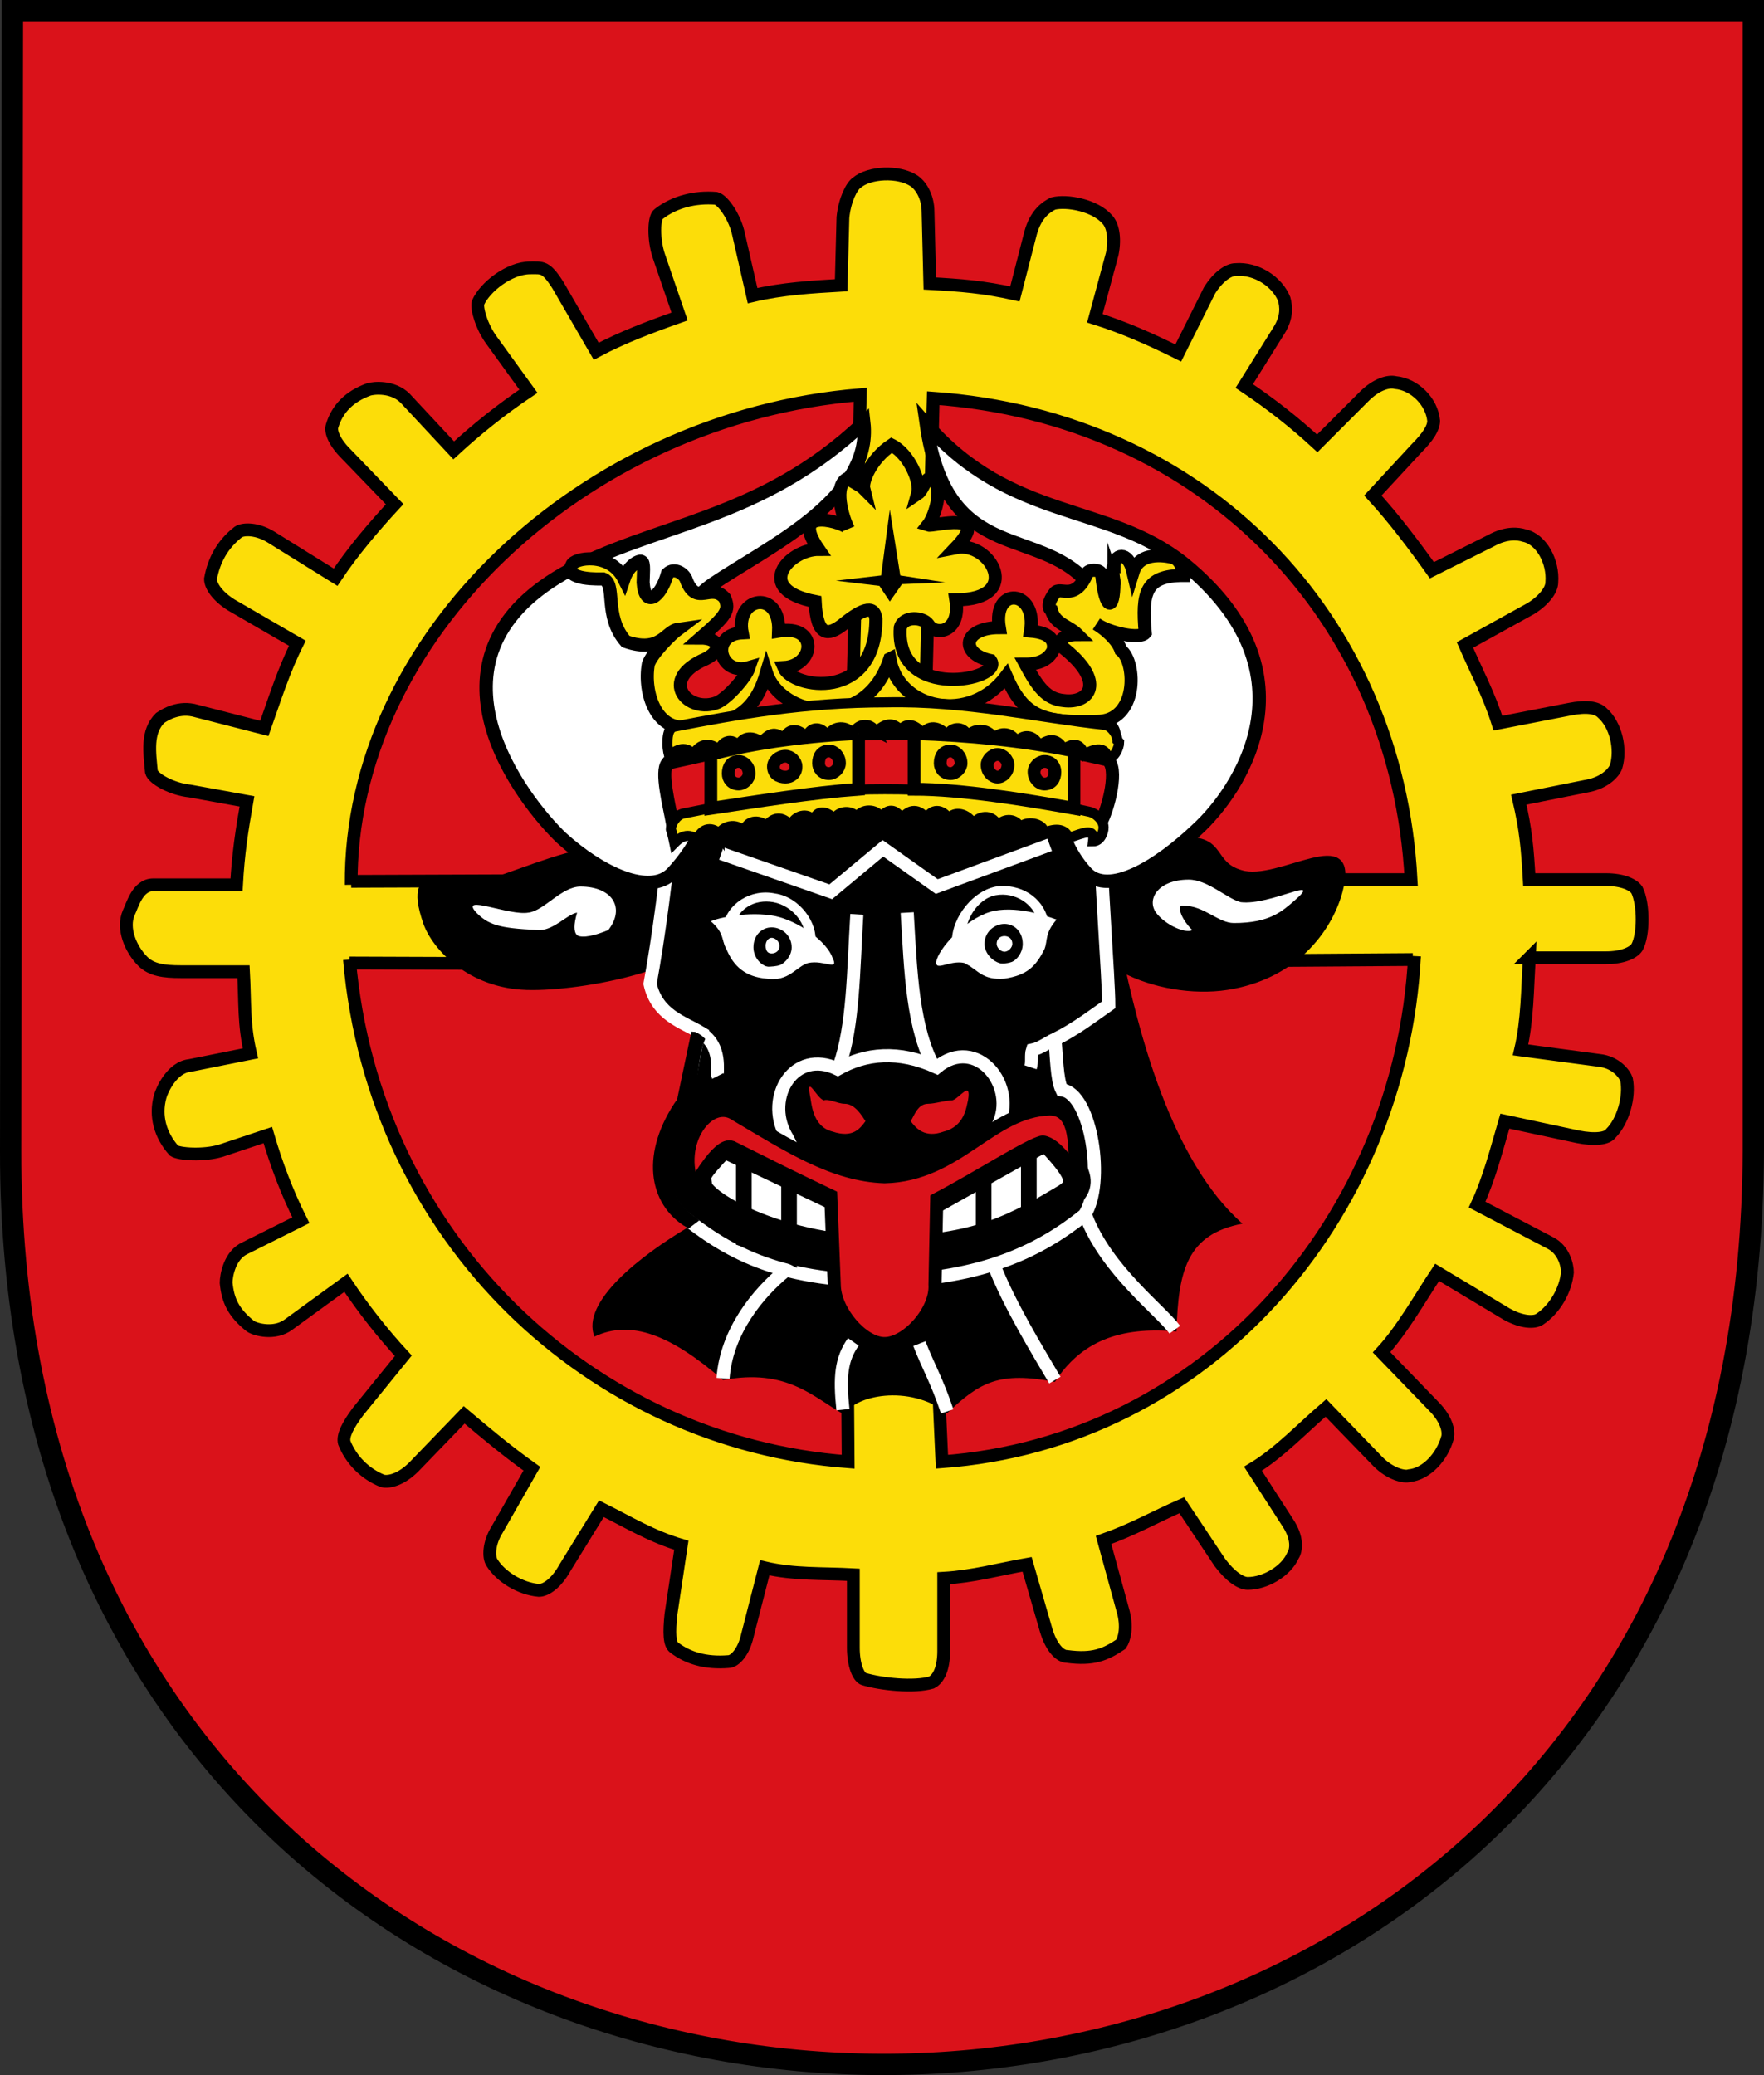 <svg xmlns="http://www.w3.org/2000/svg" width="100%" height="100%" viewBox="0 0 731 859.7"><rect x="0" y="0" width="731" height="859.7" fill="#333333" stroke="none"/><defs id="defs6"></defs><path d="m 5.144,4.408 721.436,0 0,472.322 c -1.44,507.6 -722.873,501.84 -722.161,0 L 5.144,4.408 z" id="path158" style="fill:#da121a;fill-opacity:1;fill-rule:evenodd;stroke:none"></path><path d="m 5.144,4.408 721.436,0 0,472.322 c -1.44,507.6 -722.873,501.84 -722.161,0 L 5.144,4.408 z" id="path162" style="fill:none;stroke:#000000;stroke-width:8.838;stroke-linecap:butt;stroke-linejoin:miter;stroke-miterlimit:10;stroke-opacity:1;stroke-dasharray:none"></path><path d="m 145.54,365.13 205.93,-0.73 5.04,-200.87 c -115.2,9.36 -211.69,100.8 -210.97,203.04 l 0,-1.44 z m 236.17,-0.73 203.03,0 c -5.76,-108.71 -85.67,-191.51 -198,-199.43 l -5.03,199.43 z m 203.76,33.13 -204.49,1.44 9.36,206.63 C 499.78,597.69 580.42,504.8 586.18,396.09 l -0.71,1.44 z m -440.65,1.44 205.2,0.72 1.45,205.91 C 244.91,597.69 154.91,513.45 144.82,397.53 l 0,1.44 z m 488.89,-2.17 c -0.73,12.97 -0.73,25.93 -3.6,38.17 l 32.4,4.32 c 7.2,0.71 10.8,5.76 11.51,7.91 1.45,7.2 -1.44,17.29 -6.48,22.33 -1.43,2.16 -6.47,2.87 -13.67,1.44 l -30.25,-6.48 c -3.6,12.24 -6.48,23.76 -11.51,34.56 l 30.23,15.84 c 5.77,2.88 7.2,9.36 7.2,12.24 -0.72,7.2 -5.03,15.12 -11.52,19.44 -2.15,1.43 -7.2,1.43 -13.68,-2.17 l -28.8,-17.27 c -7.2,10.8 -14.4,23.76 -23.03,33.12 l 21.6,22.32 c 5.03,5.03 6.47,10.08 5.76,12.96 -2.16,7.92 -8.65,15.12 -15.85,15.84 -2.15,0.72 -7.91,-0.72 -12.95,-5.77 l -21.6,-22.31 c -10.09,8.64 -19.45,18.71 -30.25,25.2 l 14.4,22.31 c 4.32,6.49 3.6,11.53 2.16,13.69 -2.87,6.48 -11.51,11.51 -18.71,11.51 -2.89,0 -7.2,-2.87 -11.53,-8.63 L 489.71,623.6 c -11.53,5.05 -20.17,10.09 -32.4,14.4 l 7.91,28.8 c 2.16,7.2 0.72,12.25 -0.71,14.4 -6.49,4.33 -11.53,6.49 -22.33,5.05 -2.87,0 -6.47,-3.6 -8.64,-10.8 l -7.92,-27.36 c -12.24,2.16 -22.31,5.04 -34.55,5.76 l 0,30.24 c 0,7.2 -2.16,11.51 -5.05,12.96 -7.2,2.15 -20.88,0.72 -28.08,-1.45 -2.16,-0.71 -4.32,-5.75 -4.32,-12.95 l 0,-30.25 c -12.95,-0.71 -24.48,0 -36.71,-2.87 l -7.2,28.07 c -1.44,6.49 -5.04,10.8 -7.93,10.8 -9.36,0.73 -16.56,-1.43 -22.31,-5.75 -2.16,-1.45 -2.16,-6.48 -1.45,-13.68 l 4.32,-28.8 c -12.23,-3.6 -21.6,-9.37 -33.12,-15.12 l -15.11,24.48 c -3.6,6.47 -7.93,9.36 -10.8,9.36 -7.93,-0.72 -15.84,-5.76 -19.44,-11.52 -1.45,-2.17 -1.45,-7.92 2.15,-13.68 l 14.4,-25.2 c -10.08,-7.2 -18.71,-14.4 -28.08,-22.32 l -20.87,21.6 c -5.05,5.03 -10.09,6.48 -12.96,5.76 -7.2,-2.88 -12.97,-8.64 -15.84,-15.84 -0.73,-2.89 1.44,-7.2 5.75,-12.96 l 18.72,-23.04 c -8.63,-9.36 -16.56,-19.44 -23.76,-30.24 l -23.76,17.28 c -5.75,4.32 -13.68,2.16 -15.84,0.72 -7.198,-5.76 -9.361,-10.8 -10.073,-18 0,-2.88 1.437,-11.52 7.913,-14.4 l 23.05,-11.52 C 118.91,494 114.58,482.49 110.98,470.25 l -19.436,6.48 c -7.2,2.16 -17.275,1.44 -19.437,0 -5.763,-6.48 -7.925,-14.4 -5.763,-22.33 0.725,-2.87 5.038,-12.23 12.238,-12.95 l 25.198,-5.05 c -2.87,-12.23 -2.16,-20.87 -2.87,-33.83 l -25.928,0 c -7.2,0 -12.238,-0.72 -15.838,-4.32 -5.037,-5.05 -8.637,-13.68 -5.762,-20.16 1.437,-2.89 3.6,-11.52 10.087,-11.52 l 34.55,0 C 98.744,353.6 100.18,344.25 102.34,332 l -23.758,-4.31 c -7.2,-0.72 -15.113,-5.04 -15.838,-7.92 -0.725,-7.92 -2.162,-16.57 3.6,-22.32 2.163,-1.45 7.925,-5.05 15.125,-2.88 l 28.071,7.2 c 4.33,-12.24 7.93,-23.77 13.68,-35.28 L 95.869,250.65 c -5.762,-3.6 -8.65,-7.92 -8.65,-10.8 1.45,-7.92 5.05,-14.4 11.525,-19.45 2.166,-1.43 7.926,-1.43 13.676,2.17 l 26.65,16.56 c 7.2,-10.8 15.84,-20.88 24.47,-30.24 L 143.38,188 c -5.04,-5.03 -6.47,-9.35 -5.76,-11.51 2.16,-7.2 7.2,-12.24 15.12,-15.12 2.17,-0.72 10.08,-1.44 15.13,3.6 l 20.15,21.6 c 9.36,-8.64 20.16,-17.28 30.96,-24.48 L 203.87,141.2 c -4.33,-5.75 -6.49,-13.67 -5.76,-15.83 2.87,-6.48 12.96,-14.4 21.6,-14.4 5.03,0 6.47,-0.72 11.51,7.2 l 15.85,27.36 c 10.8,-5.76 22.31,-10.08 34.55,-14.4 l -8.64,-25.2 c -2.16,-6.477 -2.16,-15.84 0,-17.277 6.49,-5.05 15.13,-7.2 23.76,-6.488 2.88,0.725 7.93,7.925 9.37,15.125 l 5.76,25.2 c 12.24,-2.89 24.47,-3.6 36.71,-4.32 l 0.73,-28.08 c 0.71,-7.2 3.6,-12.962 5.76,-14.4 5.04,-4.325 17.27,-5.037 23.75,-0.725 2.16,1.438 5.76,5.763 5.76,12.963 l 0.73,29.522 c 12.96,0.72 22.31,1.44 35.27,4.32 l 6.49,-25.205 c 2.15,-7.912 6.47,-10.8 9.35,-12.237 5.76,-1.438 17.29,0.725 22.32,6.475 2.17,2.162 3.6,7.2 2.17,14.397 l -7.2,26.65 c 11.51,3.6 23.03,8.64 34.56,14.4 l 12.95,-25.92 c 3.6,-5.76 7.92,-8.64 10.8,-8.64 8.65,-0.72 17.29,5.04 20.16,12.24 0.73,2.87 1.44,7.2 -2.16,12.96 l -14.4,23.04 c 10.8,7.2 20.89,15.12 30.25,23.76 l 19.44,-19.44 c 5.03,-5.05 10.07,-6.48 12.96,-5.76 7.91,0.71 15.11,7.91 15.84,15.84 0,2.87 -2.17,6.47 -7.2,11.52 l -18,19.44 c 8.63,9.36 17.27,20.88 24.47,30.96 L 617.87,224 c 6.47,-3.6 11.51,-2.87 13.67,-2.15 7.2,1.44 12.24,10.8 11.53,19.44 0,2.88 -2.89,7.2 -8.65,10.8 l -27.35,15.11 c 5.04,11.53 10.07,20.89 13.67,32.4 l 29.53,-5.75 c 7.2,-1.45 11.51,-0.72 13.67,1.44 5.77,5.04 7.93,15.11 5.77,22.31 -0.73,2.17 -4.33,6.49 -11.53,7.93 l -28.8,5.76 c 2.89,12.24 3.6,20.16 4.33,33.11 l 31.67,0 c 7.2,0 11.53,2.17 12.96,4.33 2.88,5.76 2.88,18.72 0,23.76 -1.43,2.16 -5.76,4.31 -12.96,4.31 l -31.67,0 z" id="path166" style="fill:#fcdd09;fill-opacity:1;fill-rule:evenodd;stroke:none"></path><path d="m 145.54,365.13 205.93,-0.73 5.04,-200.87 c -115.2,9.36 -211.69,100.8 -210.97,203.04 m 236.17,-2.17 203.03,0 c -5.76,-108.71 -85.67,-191.51 -198,-199.43 l -5.03,199.43 z m 203.76,33.13 -204.49,1.44 9.36,206.63 C 499.78,597.69 580.42,504.8 586.18,396.09 m -441.36,2.88 205.2,0.72 1.45,205.91 C 244.91,597.69 154.91,513.45 144.82,397.53 m 488.89,-0.73 c -0.73,12.97 -0.73,25.93 -3.6,38.17 l 32.4,4.32 c 7.2,0.71 10.8,5.76 11.51,7.91 1.45,7.2 -1.44,17.29 -6.48,22.33 -1.43,2.16 -6.47,2.87 -13.67,1.44 l -30.25,-6.48 c -3.6,12.24 -6.48,23.76 -11.51,34.56 l 30.23,15.84 c 5.77,2.88 7.2,9.36 7.2,12.24 -0.72,7.2 -5.03,15.12 -11.52,19.44 -2.15,1.43 -7.2,1.43 -13.68,-2.17 l -28.8,-17.27 c -7.2,10.8 -14.4,23.76 -23.03,33.12 l 21.6,22.32 c 5.03,5.03 6.47,10.08 5.76,12.96 -2.16,7.92 -8.65,15.12 -15.85,15.84 -2.15,0.72 -7.91,-0.72 -12.95,-5.77 l -21.6,-22.31 c -10.09,8.64 -19.45,18.71 -30.25,25.2 l 14.4,22.31 c 4.32,6.49 3.6,11.53 2.16,13.69 -2.87,6.48 -11.51,11.51 -18.71,11.51 -2.89,0 -7.2,-2.87 -11.53,-8.63 L 489.71,623.6 c -11.53,5.05 -20.17,10.09 -32.4,14.4 l 7.91,28.8 c 2.16,7.2 0.72,12.25 -0.71,14.4 -6.49,4.33 -11.53,6.49 -22.33,5.05 -2.87,0 -6.47,-3.6 -8.64,-10.8 l -7.92,-27.36 c -12.24,2.16 -22.31,5.04 -34.55,5.76 l 0,30.24 c 0,7.2 -2.16,11.51 -5.05,12.96 -7.2,2.15 -20.88,0.72 -28.08,-1.45 -2.16,-0.71 -4.32,-5.75 -4.32,-12.95 l 0,-30.25 c -12.95,-0.71 -24.48,0 -36.71,-2.87 l -7.2,28.07 c -1.44,6.49 -5.04,10.8 -7.93,10.8 -9.36,0.73 -16.56,-1.43 -22.31,-5.75 -2.16,-1.45 -2.16,-6.48 -1.45,-13.68 l 4.32,-28.8 c -12.23,-3.6 -21.6,-9.37 -33.12,-15.12 l -15.11,24.48 c -3.6,6.47 -7.93,9.36 -10.8,9.36 -7.93,-0.72 -15.84,-5.76 -19.44,-11.52 -1.45,-2.17 -1.45,-7.92 2.15,-13.68 l 14.4,-25.2 c -10.08,-7.2 -18.71,-14.4 -28.08,-22.32 l -20.87,21.6 c -5.05,5.03 -10.09,6.48 -12.96,5.76 -7.2,-2.88 -12.97,-8.64 -15.84,-15.84 -0.73,-2.89 1.44,-7.2 5.75,-12.96 l 18.72,-23.04 c -8.63,-9.36 -16.56,-19.44 -23.76,-30.24 l -23.76,17.28 c -5.75,4.32 -13.68,2.16 -15.84,0.72 -7.198,-5.76 -9.361,-10.8 -10.073,-18 0,-2.88 1.437,-11.52 7.913,-14.4 l 23.05,-11.52 C 118.91,494 114.58,482.49 110.98,470.25 l -19.436,6.48 c -7.2,2.16 -17.275,1.44 -19.437,0 -5.763,-6.48 -7.925,-14.4 -5.763,-22.33 0.725,-2.87 5.038,-12.23 12.238,-12.95 l 25.198,-5.05 c -2.87,-12.23 -2.16,-20.87 -2.87,-33.83 l -25.928,0 c -7.2,0 -12.238,-0.72 -15.838,-4.32 -5.037,-5.05 -8.637,-13.68 -5.762,-20.16 1.437,-2.89 3.6,-11.52 10.087,-11.52 l 34.55,0 C 98.744,353.6 100.18,344.25 102.34,332 l -23.758,-4.31 c -7.2,-0.72 -15.113,-5.04 -15.838,-7.92 -0.725,-7.92 -2.162,-16.57 3.6,-22.32 2.163,-1.45 7.925,-5.05 15.125,-2.88 l 28.071,7.2 c 4.33,-12.24 7.93,-23.77 13.68,-35.28 L 95.869,250.65 c -5.762,-3.6 -8.65,-7.92 -8.65,-10.8 1.45,-7.92 5.05,-14.4 11.525,-19.45 2.166,-1.43 7.926,-1.43 13.676,2.17 l 26.65,16.56 c 7.2,-10.8 15.84,-20.88 24.47,-30.24 L 143.38,188 c -5.04,-5.03 -6.47,-9.35 -5.76,-11.51 2.16,-7.2 7.2,-12.24 15.12,-15.12 2.17,-0.72 10.08,-1.44 15.13,3.6 l 20.15,21.6 c 9.36,-8.64 20.16,-17.28 30.96,-24.48 L 203.87,141.2 c -4.33,-5.75 -6.49,-13.67 -5.76,-15.83 2.87,-6.48 12.96,-14.4 21.6,-14.4 5.03,0 6.47,-0.72 11.51,7.2 l 15.85,27.36 c 10.8,-5.76 22.31,-10.08 34.55,-14.4 l -8.64,-25.2 c -2.16,-6.477 -2.16,-15.84 0,-17.277 6.49,-5.05 15.13,-7.2 23.76,-6.488 2.88,0.725 7.93,7.925 9.37,15.125 l 5.76,25.2 c 12.24,-2.89 24.47,-3.6 36.71,-4.32 l 0.73,-28.08 c 0.71,-7.2 3.6,-12.962 5.76,-14.4 5.04,-4.325 17.27,-5.037 23.75,-0.725 2.16,1.438 5.76,5.763 5.76,12.963 l 0.73,29.522 c 12.96,0.72 22.31,1.44 35.27,4.32 l 6.49,-25.205 c 2.15,-7.912 6.47,-10.8 9.35,-12.237 5.76,-1.438 17.29,0.725 22.32,6.475 2.17,2.162 3.6,7.2 2.17,14.397 l -7.2,26.65 c 11.51,3.6 23.03,8.64 34.56,14.4 l 12.95,-25.92 c 3.6,-5.76 7.92,-8.64 10.8,-8.64 8.65,-0.72 17.29,5.04 20.16,12.24 0.73,2.87 1.44,7.2 -2.16,12.96 l -14.4,23.04 c 10.8,7.2 20.89,15.12 30.25,23.76 l 19.44,-19.44 c 5.03,-5.05 10.07,-6.48 12.96,-5.76 7.91,0.71 15.11,7.91 15.84,15.84 0,2.87 -2.17,6.47 -7.2,11.52 l -18,19.44 c 8.63,9.36 17.27,20.88 24.47,30.96 L 617.87,224 c 6.47,-3.6 11.51,-2.87 13.67,-2.15 7.2,1.44 12.24,10.8 11.53,19.44 0,2.88 -2.89,7.2 -8.65,10.8 l -27.35,15.11 c 5.04,11.53 10.07,20.89 13.67,32.4 l 29.53,-5.75 c 7.2,-1.45 11.51,-0.72 13.67,1.44 5.77,5.04 7.93,15.11 5.77,22.31 -0.73,2.17 -4.33,6.49 -11.53,7.93 l -28.8,5.76 c 2.89,12.24 3.6,20.16 4.33,33.11 l 31.67,0 c 7.2,0 11.53,2.17 12.96,4.33 2.88,5.76 2.88,18.72 0,23.76 -1.43,2.16 -5.76,4.31 -12.96,4.31 l -31.67,0 z" id="path170" style="fill:none;stroke:#000000;stroke-width:5.3;stroke-linecap:butt;stroke-linejoin:miter;stroke-miterlimit:10;stroke-opacity:1;stroke-dasharray:none"></path><path d="m 464.5,392.49 c 7.2,35.27 20.88,88.56 50.4,114.47 -23.03,4.33 -26.63,19.45 -27.36,44.65 -23.76,-2.16 -39.6,4.32 -50.4,20.88 -23.04,-4.33 -30.96,0 -44.64,12.96 -15.83,-12.24 -38.87,-7.2 -42.47,0.71 -12.96,-7.2 -23.76,-19.43 -50.4,-14.4 -21.6,-18.71 -38.16,-25.2 -53.29,-18 -5.76,-14.4 19.44,-33.83 38.89,-45.35 L 464.5,392.49 z" id="path174" style="fill:#000000;fill-opacity:1;fill-rule:evenodd;stroke:none"></path><path d="m 252.82,351.45 c -14.4,0 -36,9.36 -47.52,12.96 -15.11,4.31 -38.88,-10.8 -28.8,18 3.6,10.08 18,25.91 41.76,26.64 23.04,0.72 74.16,-9.36 74.16,-25.93 0,-10.07 0.73,-22.31 -8.63,-28.07 -6.49,-3.6 -20.89,-4.33 -30.97,-3.6" id="path178" style="fill:#000000;fill-opacity:1;fill-rule:evenodd;stroke:none"></path><path d="m 252.82,351.45 c -14.4,0 -36,9.36 -47.52,12.96 -15.11,4.31 -38.88,-10.8 -28.8,18 3.6,10.08 18,25.91 41.76,26.64 23.04,0.72 74.16,-9.36 74.16,-25.93 0,-10.07 0.73,-22.31 -8.63,-28.07 -6.49,-3.6 -20.89,-4.33 -30.97,-3.6 z" id="path182" style="fill:none;stroke:#000000;stroke-width:2.163;stroke-linecap:butt;stroke-linejoin:miter;stroke-miterlimit:10;stroke-opacity:1;stroke-dasharray:none"></path><path d="m 491.86,347.85 c 15.13,0 10.08,10.07 22.33,13.67 15.84,5.05 48.95,-20.87 41.04,7.93 -4.33,15.84 -18.73,35.27 -46.8,39.6 -28.09,4.32 -66.97,-11.53 -59.77,-36.73 7.2,-25.91 18,-25.2 43.2,-24.47" id="path186" style="fill:#000000;fill-opacity:1;fill-rule:evenodd;stroke:none"></path><path d="m 491.86,347.85 c 15.13,0 10.08,10.07 22.33,13.67 15.84,5.05 48.95,-20.87 41.04,7.93 -4.33,15.84 -18.73,35.27 -46.8,39.6 -28.09,4.32 -66.97,-11.53 -59.77,-36.73 7.2,-25.91 18,-25.2 43.2,-24.47 z" id="path190" style="fill:none;stroke:#000000;stroke-width:2.163;stroke-linecap:butt;stroke-linejoin:miter;stroke-miterlimit:10;stroke-opacity:1;stroke-dasharray:none"></path><path d="m 365.87,530.73 c 41.76,-0.73 65.52,-12.96 83.52,-27.36 8.64,-12.97 2.88,-50.4 -9.36,-51.84 -2.16,-4.33 -2.16,-14.4 -2.89,-20.88 8.65,-4.32 15.13,-9.36 22.33,-14.4 0,-10.08 -3.6,-56.88 -3.6,-73.45 -27.37,-7.91 -57.6,-12.95 -90.73,-12.95 -33.11,0 -59.75,5.04 -87.11,12.95 -1.44,17.29 -5.04,45.37 -8.64,64.8 2.88,12.97 13.68,15.84 20.88,20.17 -2.88,5.03 -4.33,23.03 -6.48,27.36 -18.72,35.27 -2.16,46.8 -1.45,48.24 18,14.4 38.89,27.36 83.53,27.36" id="path194" style="fill:#000000;fill-opacity:1;fill-rule:evenodd;stroke:none"></path><path d="m 365.87,530.73 c 41.76,-0.73 65.52,-12.96 83.52,-27.36 8.64,-12.97 2.88,-50.4 -9.36,-51.84 -2.16,-4.33 -2.16,-14.4 -2.89,-20.88 8.65,-4.32 15.13,-9.36 22.33,-14.4 0,-10.08 -3.6,-56.88 -3.6,-73.45 -27.37,-7.91 -57.6,-12.95 -90.73,-12.95 -33.11,0 -59.75,5.04 -87.11,12.95 -1.44,17.29 -5.04,45.37 -8.64,64.8 2.88,12.97 13.68,15.84 20.88,20.17 -2.88,5.03 -4.33,23.03 -6.48,27.36 -18.72,35.27 -2.16,46.8 -1.45,48.24 18,14.4 38.89,27.36 83.53,27.36 z" id="path198" style="fill:none;stroke:#ffffff;stroke-width:5.45;stroke-linecap:butt;stroke-linejoin:miter;stroke-miterlimit:10;stroke-opacity:1;stroke-dasharray:none"></path><path d="m 446.51,316.89 c 8.63,-8.64 23.03,-44.64 6.47,-72.73 -20.87,-28.07 -60.47,-7.91 -69.11,-68.4 35.27,40.33 74.87,32.4 106.56,57.6 56.88,46.09 22.31,95.05 5.75,110.17 -15.84,15.12 -36.71,28.08 -46.07,18 -9.37,-10.08 -18,-30.24 -3.6,-44.64" id="path202" style="fill:#ffffff;fill-opacity:1;fill-rule:evenodd;stroke:none"></path><path d="m 446.51,316.89 c 8.63,-8.64 23.03,-44.64 6.47,-72.73 -20.87,-28.07 -60.47,-7.91 -69.11,-68.4 35.27,40.33 74.87,32.4 106.56,57.6 56.88,46.09 22.31,95.05 5.75,110.17 -15.84,15.12 -36.71,28.08 -46.07,18 -9.37,-10.08 -18,-30.24 -3.6,-44.64 z" id="path206" style="fill:none;stroke:#000000;stroke-width:5.55;stroke-linecap:butt;stroke-linejoin:miter;stroke-miterlimit:10;stroke-opacity:1;stroke-dasharray:none"></path><path d="m 287.38,316.17 c -8.63,-8.64 -24.47,-41.76 -3.6,-54 3.6,-2.16 -2.87,-10.08 11.53,-20.16 22.31,-15.12 66.24,-35.28 62.64,-66.97 -43.2,41.05 -87.84,41.77 -124.57,62.65 -62.63,36 -16.56,94.32 -0.72,109.44 15.85,14.4 36.72,24.48 46.09,14.4 9.36,-10.09 23.03,-30.96 8.63,-45.36" id="path210" style="fill:#ffffff;fill-opacity:1;fill-rule:evenodd;stroke:none"></path><path d="m 287.38,316.17 c -8.63,-8.64 -24.47,-41.76 -3.6,-54 3.6,-2.16 -2.87,-10.08 11.53,-20.16 22.31,-15.12 66.24,-35.28 62.64,-66.97 -43.2,41.05 -87.84,41.77 -124.57,62.65 -62.63,36 -16.56,94.32 -0.72,109.44 15.85,14.4 36.72,24.48 46.09,14.4 9.36,-10.09 23.03,-30.96 8.63,-45.36 z" id="path214" style="fill:none;stroke:#000000;stroke-width:5.55;stroke-linecap:butt;stroke-linejoin:miter;stroke-miterlimit:10;stroke-opacity:1;stroke-dasharray:none"></path><path d="m 317.62,405.45 c 9.37,1.44 12.24,-5.04 17.28,-6.48 6.49,-1.45 12.96,3.6 10.09,-2.16 -2.17,-6.49 -13.69,-15.12 -23.77,-17.29 -10.8,-2.15 -23.76,0.73 -26.63,2.17 5.76,5.03 4.31,7.92 6.47,11.52 2.89,7.2 7.93,11.51 16.56,12.24" id="path218" style="fill:#ffffff;fill-opacity:1;fill-rule:evenodd;stroke:none"></path><path d="m 416.26,405.45 c -9.36,0.72 -10.8,-3.6 -16.56,-6.48 -6.47,-1.45 -12.96,4.32 -11.51,-1.45 2.15,-6.47 13.67,-18 23.75,-20.15 10.8,-2.16 23.76,2.88 25.92,3.6 -5.03,5.75 -3.6,8.64 -5.03,12.24 -3.6,7.2 -7.2,10.8 -16.57,12.24" id="path222" style="fill:#ffffff;fill-opacity:1;fill-rule:evenodd;stroke:none"></path><path d="m 416.26,383.85 c 3.6,0 6.48,2.87 6.48,7.2 0,3.6 -2.88,7.2 -6.48,7.2 -3.6,0 -7.2,-3.6 -7.2,-7.2 0,-4.33 3.6,-7.2 7.2,-7.2 m 0,2.87 c -2.16,0 -4.32,1.45 -4.32,4.33 0,2.16 2.16,4.32 4.32,4.32 2.17,0 4.33,-2.16 4.33,-4.32 0,-2.88 -2.16,-4.33 -4.33,-4.33" id="path226" style="fill:#000000;fill-opacity:1;fill-rule:evenodd;stroke:none"></path><path d="m 416.26,383.85 c 3.6,0 6.48,2.87 6.48,7.2 0,3.6 -2.88,7.2 -6.48,7.2 -3.6,0 -7.2,-3.6 -7.2,-7.2 0,-4.33 3.6,-7.2 7.2,-7.2 z m 0,2.87 c -2.16,0 -4.32,1.45 -4.32,4.33 0,2.16 2.16,4.32 4.32,4.32 2.17,0 4.33,-2.16 4.33,-4.32 0,-2.88 -2.16,-4.33 -4.33,-4.33 z" id="path230" style="fill:none;stroke:#000000;stroke-width:2.163;stroke-linecap:butt;stroke-linejoin:miter;stroke-miterlimit:10;stroke-opacity:1;stroke-dasharray:none"></path><path d="m 319.79,385.29 c 3.6,0 7.2,2.87 7.2,7.2 0,3.6 -3.6,7.2 -7.2,7.2 -3.6,0 -6.48,-3.6 -6.48,-7.2 0,-4.33 2.88,-7.2 6.48,-7.2 m 0,2.16 c -2.17,0 -3.6,2.16 -3.6,4.31 0,2.89 1.43,4.33 3.6,4.33 2.16,0 4.32,-1.44 4.32,-4.33 0,-2.15 -2.16,-4.31 -4.32,-4.31" id="path234" style="fill:#000000;fill-opacity:1;fill-rule:evenodd;stroke:none"></path><path d="m 319.79,385.29 c 3.6,0 7.2,2.87 7.2,7.2 0,3.6 -3.6,7.2 -7.2,7.2 -3.6,0 -6.48,-3.6 -6.48,-7.2 0,-4.33 2.88,-7.2 6.48,-7.2 z m 0,2.16 c -2.17,0 -3.6,2.16 -3.6,4.31 0,2.89 1.43,4.33 3.6,4.33 2.16,0 4.32,-1.44 4.32,-4.33 0,-2.15 -2.16,-4.31 -4.32,-4.31 z" id="path238" style="fill:none;stroke:#000000;stroke-width:2.163;stroke-linecap:butt;stroke-linejoin:miter;stroke-miterlimit:10;stroke-opacity:1;stroke-dasharray:none"></path><path d="m 298.9,353.61 45.37,15.84 21.6,-18 22.31,15.83 46.8,-17.27 m -59.04,28.07 c 1.44,24.49 2.16,48.25 11.53,64.8 m -32.4,-64.07 c -1.44,23.76 -1.44,46.07 -7.2,62.64" id="path242" style="fill:none;stroke:#ffffff;stroke-width:5.425;stroke-linecap:butt;stroke-linejoin:miter;stroke-miterlimit:10;stroke-opacity:1;stroke-dasharray:none"></path><path d="m 366.58,517.77 c -41.76,0 -74.87,-18 -77.03,-25.93 -0.73,-5.75 -2.17,-5.03 10.07,-18 l 69.84,33.13 64.09,-36 c 12.23,12.96 17.27,19.44 7.91,25.2 -19.44,11.52 -36,21.6 -74.88,21.6" id="path246" style="fill:#ffffff;fill-opacity:1;fill-rule:evenodd;stroke:none"></path><path d="m 366.58,517.77 c -41.76,0 -74.87,-18 -77.03,-25.93 -0.73,-5.75 -2.17,-5.03 10.07,-18 l 69.84,33.13 64.09,-36 c 12.23,12.96 17.27,19.44 7.91,25.2 -19.44,11.52 -36,21.6 -74.88,21.6 z" id="path250" style="fill:none;stroke:#000000;stroke-width:11.338;stroke-linecap:butt;stroke-linejoin:miter;stroke-miterlimit:10;stroke-opacity:1;stroke-dasharray:none"></path><path d="m 368.74,272.97 c -10.07,30.96 -45.36,23.76 -51.12,5.76 -3.6,12.24 -10.08,22.31 -32.4,22.31 -12.95,2.17 -18.71,-13.67 -16.55,-25.91 1.44,-4.32 9.35,-12.24 12.24,-14.4 -5.04,0.71 -7.2,10.08 -21.6,5.04 -9.37,-10.8 -3.6,-23.76 -9.37,-25.93 -0.72,0 -16.56,0.73 -12.96,-5.75 0.73,-2.88 15.84,-5.76 21.6,5.75 2.16,-6.47 7.2,-7.91 7.2,-7.2 1.44,0 0.73,5.77 0.73,8.65 0.71,10.8 7.2,6.48 10.07,-3.6 2.89,-2.88 7.2,0 7.93,2.88 4.31,10.8 10.07,0.72 15.83,7.2 2.17,5.04 0.73,7.2 -10.07,16.56 7.91,0 9.35,5.04 2.15,8.64 -20.15,8.64 -7.2,23.04 5.05,18 4.31,-2.16 11.51,-10.09 12.95,-14.4 -12.24,3.6 -16.55,-13.68 -2.88,-14.4 -2.87,-15.13 15.84,-18 15.13,-0.73 16.55,-2.87 15.11,14.4 2.15,15.13 3.6,8.64 38.16,14.4 38.16,-20.16 -0.71,-6.48 -6.47,-3.6 -14.4,2.88 -5.04,3.6 -10.07,5.04 -10.8,-10.08 -25.91,-5.04 -10.8,-21.6 1.44,-21.6 -12.95,-18.72 11.52,-10.8 12.25,-8.64 -2.16,-4.33 -6.49,-18 0,-20.88 1.44,1.44 5.04,2.88 6.47,4.32 -0.72,-2.88 2.88,-12.24 11.53,-18 7.2,3.6 12.24,15.12 10.8,20.16 2.15,-1.44 2.87,-5.76 5.04,-6.48 6.47,2.15 2.16,15.84 -0.73,19.44 2.16,0.71 26.64,-6.49 11.53,9.36 14.4,-2.88 28.07,21.6 0,21.6 2.16,13.68 -8.64,15.12 -11.53,10.08 -2.16,-2.88 -10.07,-3.6 -11.51,1.44 -2.16,30.96 43.2,21.6 37.44,13.68 -12.97,-2.88 -11.53,-13.68 3.6,-13.68 -2.89,-17.28 15.83,-15.84 12.96,1.43 8.64,0.73 10.07,4.33 9.35,7.93 -1.44,2.87 -4.31,5.76 -11.51,5.76 5.03,9.36 8.63,14.4 15.83,15.11 10.8,1.45 18,-7.91 -0.72,-22.31 -1.44,-1.44 -0.71,-5.04 6.49,-5.04 -3.6,-3.6 -9.37,-4.32 -10.8,-10.08 -1.44,-0.72 -1.44,-3.6 1.43,-7.2 2.17,-2.88 7.93,3.6 12.97,-7.2 0,-2.88 6.47,-2.88 6.47,0 1.44,14.4 5.04,15.12 5.04,2.88 0.72,2.15 -1.44,-6.48 0,-6.48 0,-5.04 5.76,-7.2 7.92,2.16 2.88,-9.36 15.13,-6.48 17.28,-5.76 3.6,2.16 3.6,7.2 3.6,7.2 -15.84,0 -17.28,7.2 -15.84,23.76 -2.16,2.87 -15.11,0 -20.16,-3.6 3.6,2.16 8.65,6.47 10.09,10.8 6.47,5.04 7.2,29.52 -10.09,29.52 -22.31,0.72 -30.24,-2.16 -37.44,-18.72 -15.11,20.16 -44.64,13.67 -48.24,-7.2" id="path254" style="fill:#fcdd09;fill-opacity:1;fill-rule:evenodd;stroke:none"></path><path d="m 368.74,272.97 c -10.07,30.96 -45.36,23.76 -51.12,5.76 -3.6,12.24 -10.08,22.31 -32.4,22.31 -12.95,2.17 -18.71,-13.67 -16.55,-25.91 1.44,-4.32 9.35,-12.24 12.24,-14.4 -5.04,0.71 -7.2,10.08 -21.6,5.04 -9.37,-10.8 -3.6,-23.76 -9.37,-25.93 -0.72,0 -16.56,0.73 -12.96,-5.75 0.73,-2.88 15.84,-5.76 21.6,5.75 2.16,-6.47 7.2,-7.91 7.2,-7.2 1.44,0 0.73,5.77 0.73,8.65 0.71,10.8 7.2,6.48 10.07,-3.6 2.89,-2.88 7.2,0 7.93,2.88 4.31,10.8 10.07,0.72 15.83,7.2 2.17,5.04 0.73,7.2 -10.07,16.56 7.91,0 9.35,5.04 2.15,8.64 -20.15,8.64 -7.2,23.04 5.05,18 4.31,-2.16 11.51,-10.09 12.95,-14.4 -12.24,3.6 -16.55,-13.68 -2.88,-14.4 -2.87,-15.13 15.84,-18 15.13,-0.73 16.55,-2.87 15.11,14.4 2.15,15.13 3.6,8.64 38.16,14.4 38.16,-20.16 -0.71,-6.48 -6.47,-3.6 -14.4,2.88 -5.04,3.6 -10.07,5.04 -10.8,-10.08 -25.91,-5.04 -10.8,-21.6 1.44,-21.6 -12.95,-18.72 11.52,-10.8 12.25,-8.64 -2.16,-4.33 -6.49,-18 0,-20.88 1.44,1.44 5.04,2.88 6.47,4.32 -0.72,-2.88 2.88,-12.24 11.53,-18 7.2,3.6 12.24,15.12 10.8,20.16 2.15,-1.44 2.87,-5.76 5.04,-6.48 6.47,2.15 2.16,15.84 -0.73,19.44 2.16,0.71 26.64,-6.49 11.53,9.36 14.4,-2.88 28.07,21.6 0,21.6 2.16,13.68 -8.64,15.12 -11.53,10.08 -2.16,-2.88 -10.07,-3.6 -11.51,1.44 -2.16,30.96 43.2,21.6 37.44,13.68 -12.97,-2.88 -11.53,-13.68 3.6,-13.68 -2.89,-17.28 15.83,-15.84 12.96,1.43 8.64,0.73 10.07,4.33 9.35,7.93 -1.44,2.87 -4.31,5.76 -11.51,5.76 5.03,9.36 8.63,14.4 15.83,15.11 10.8,1.45 18,-7.91 -0.72,-22.31 -1.44,-1.44 -0.71,-5.04 6.49,-5.04 -3.6,-3.6 -9.37,-4.32 -10.8,-10.08 -1.44,-0.72 -1.44,-3.6 1.43,-7.2 2.17,-2.88 7.93,3.6 12.97,-7.2 0,-2.88 6.47,-2.88 6.47,0 1.44,14.4 5.04,15.12 5.04,2.88 0.72,2.15 -1.44,-6.48 0,-6.48 0,-5.04 5.76,-7.2 7.92,2.16 2.88,-9.36 15.13,-6.48 17.28,-5.76 3.6,2.16 3.6,7.2 3.6,7.2 -15.84,0 -17.28,7.2 -15.84,23.76 -2.16,2.87 -15.11,0 -20.16,-3.6 3.6,2.16 8.65,6.47 10.09,10.8 6.47,5.04 7.2,29.52 -10.09,29.52 -22.31,0.72 -30.24,-2.16 -37.44,-18.72 -15.11,20.16 -44.64,13.67 -48.24,-7.2 z" id="path258" style="fill:none;stroke:#000000;stroke-width:5.425;stroke-linecap:butt;stroke-linejoin:miter;stroke-miterlimit:10;stroke-opacity:1;stroke-dasharray:none"></path><path d="m 366.58,302.49 c -30.23,0.72 -67.67,12.24 -89.27,12.96 -1.45,-2.16 0.71,-12.96 2.87,-14.4 20.88,-2.16 43.2,-4.32 86.4,-4.32 42.48,0 56.17,0.72 92.88,2.88 5.76,0.72 3.6,12.95 0.72,15.12 l -93.6,-12.24 z" id="path262" style="fill:#000000;fill-opacity:1;fill-rule:evenodd;stroke:none"></path><path d="m 366.58,302.49 c -30.23,0.72 -67.67,12.24 -89.27,12.96 -1.45,-2.16 0.71,-12.96 2.87,-14.4 20.88,-2.16 43.2,-4.32 86.4,-4.32 42.48,0 56.17,0.72 92.88,2.88 5.76,0.72 3.6,12.95 0.72,15.12 l -93.6,-12.24 z" id="path266" style="fill:none;stroke:#000000;stroke-width:2.95;stroke-linecap:butt;stroke-linejoin:miter;stroke-miterlimit:10;stroke-opacity:1;stroke-dasharray:none"></path><path d="m 367.3,330.57 c -30.23,2.16 -58.32,8.64 -88.56,10.8 -1.44,-7.93 -5.04,-21.6 -2.16,-25.2 20.89,-4.33 47.52,-12.24 90,-12.24 43.2,-0.72 56.16,2.88 92.16,10.8 5.04,2.88 0.73,20.16 -2.87,26.64 l -88.57,-10.8 z" id="path270" style="fill:#da121a;fill-opacity:1;fill-rule:evenodd;stroke:none"></path><path d="m 367.3,330.57 c -30.23,2.16 -58.32,8.64 -88.56,10.8 -1.44,-7.93 -5.04,-21.6 -2.16,-25.2 20.89,-4.33 47.52,-12.24 90,-12.24 43.2,-0.72 56.16,2.88 92.16,10.8 5.04,2.88 0.73,20.16 -2.87,26.64 l -88.57,-10.8 z" id="path274" style="fill:none;stroke:#000000;stroke-width:5.425;stroke-linecap:butt;stroke-linejoin:miter;stroke-miterlimit:10;stroke-opacity:1;stroke-dasharray:none"></path><path d="m 310.42,468.81 -4.32,-0.73 0,46.8 4.32,1.45 0,-47.52 z" id="path278" style="fill:#000000;fill-opacity:1;fill-rule:evenodd;stroke:none"></path><path d="m 310.42,468.81 -4.32,-0.73 0,46.8 4.32,1.45 0,-47.52 z" id="path282" style="fill:none;stroke:#000000;stroke-width:2.163;stroke-linecap:butt;stroke-linejoin:miter;stroke-miterlimit:10;stroke-opacity:1;stroke-dasharray:none"></path><path d="m 424.18,464.49 4.33,0 0,46.07 -4.33,2.17 0,-48.24 z" id="path286" style="fill:#000000;fill-opacity:1;fill-rule:evenodd;stroke:none"></path><path d="m 424.18,464.49 4.33,0 0,46.07 -4.33,2.17 0,-48.24 z" id="path290" style="fill:none;stroke:#000000;stroke-width:2.163;stroke-linecap:butt;stroke-linejoin:miter;stroke-miterlimit:10;stroke-opacity:1;stroke-dasharray:none"></path><path d="m 329.14,475.29 -4.32,0 0,46.07 4.32,2.17 0,-48.24 z" id="path294" style="fill:#000000;fill-opacity:1;fill-rule:evenodd;stroke:none"></path><path d="m 329.14,475.29 -4.32,0 0,46.07 4.32,2.17 0,-48.24 z" id="path298" style="fill:none;stroke:#000000;stroke-width:2.163;stroke-linecap:butt;stroke-linejoin:miter;stroke-miterlimit:10;stroke-opacity:1;stroke-dasharray:none"></path><path d="m 405.46,471.69 4.33,-0.73 0,46.8 -4.33,1.45 0,-47.52 z" id="path302" style="fill:#000000;fill-opacity:1;fill-rule:evenodd;stroke:none"></path><path d="m 405.46,471.69 4.33,-0.73 0,46.8 -4.33,1.45 0,-47.52 z" id="path306" style="fill:none;stroke:#000000;stroke-width:2.163;stroke-linecap:butt;stroke-linejoin:miter;stroke-miterlimit:10;stroke-opacity:1;stroke-dasharray:none"></path><path d="m 365.14,338.49 c -2.16,-3.6 -7.92,-3.6 -10.07,0 -2.16,-2.88 -7.2,-2.88 -9.36,0.72 -3.6,-3.6 -7.2,-3.6 -8.64,0.72 -2.16,-3.6 -7.93,-2.17 -9.36,2.16 -3.6,-4.33 -7.2,-3.6 -10.09,0 -3.6,-2.88 -7.91,-2.16 -9.35,2.16 -4.33,-4.32 -10.09,-0.72 -10.09,1.44 -1.44,-2.16 -6.47,-4.33 -9.36,2.16 -4.31,-3.6 -7.91,0 -9.35,1.44 0,0 -0.73,-3.6 -1.45,-5.76 0,-2.17 2.16,-5.77 5.05,-6.48 25.2,-5.04 50.4,-10.09 83.51,-10.09 32.4,0 59.04,3.6 84.96,9.37 2.88,0.72 5.77,3.6 5.77,6.48 0,2.15 -1.44,5.75 -4.33,5.75 0.73,-5.75 -3.6,-3.6 -10.07,-1.43 -1.44,-3.6 -5.04,-4.32 -10.09,-2.17 -0.71,-4.31 -7.91,-5.03 -10.08,-2.15 -1.43,-3.6 -6.47,-4.32 -9.36,-0.72 -1.44,-4.33 -7.2,-5.04 -10.07,-0.73 -2.17,-4.31 -7.93,-5.75 -10.09,-2.15 -2.88,-4.32 -7.2,-4.32 -9.35,0 -2.89,-4.32 -7.2,-4.32 -10.09,0 -2.87,-4.32 -5.76,-4.32 -8.64,-0.72" id="path310" style="fill:#fcdd09;fill-opacity:1;fill-rule:evenodd;stroke:none"></path><path d="m 365.14,338.49 c -2.16,-3.6 -7.92,-3.6 -10.07,0 -2.16,-2.88 -7.2,-2.88 -9.36,0.72 -3.6,-3.6 -7.2,-3.6 -8.64,0.72 -2.16,-3.6 -7.93,-2.17 -9.36,2.16 -3.6,-4.33 -7.2,-3.6 -10.09,0 -3.6,-2.88 -7.91,-2.16 -9.35,2.16 -4.33,-4.32 -10.09,-0.72 -10.09,1.44 -1.44,-2.16 -6.47,-4.33 -9.36,2.16 -4.31,-3.6 -7.91,0 -9.35,1.44 0,0 -0.73,-3.6 -1.45,-5.76 0,-2.17 2.16,-5.77 5.05,-6.48 25.2,-5.04 50.4,-10.09 83.51,-10.09 32.4,0 59.04,3.6 84.96,9.37 2.88,0.72 5.77,3.6 5.77,6.48 0,2.15 -1.44,5.75 -4.33,5.75 0.73,-5.75 -3.6,-3.6 -10.07,-1.43 -1.44,-3.6 -5.04,-4.32 -10.09,-2.17 -0.71,-4.31 -7.91,-5.03 -10.08,-2.15 -1.43,-3.6 -6.47,-4.32 -9.36,-0.72 -1.44,-4.33 -7.2,-5.04 -10.07,-0.73 -2.17,-4.31 -7.93,-5.75 -10.09,-2.15 -2.88,-4.32 -7.2,-4.32 -9.35,0 -2.89,-4.32 -7.2,-4.32 -10.09,0 -2.87,-4.32 -5.76,-4.32 -8.64,-0.72 z" id="path314" style="fill:none;stroke:#000000;stroke-width:4.188;stroke-linecap:butt;stroke-linejoin:miter;stroke-miterlimit:10;stroke-opacity:1;stroke-dasharray:none"></path><path d="m 240.58,367.29 c -7.92,0 -15.12,10.07 -21.6,10.8 -7.92,1.44 -28.8,-7.93 -21.6,0 5.04,5.04 9.37,6.47 25.2,7.2 6.48,0.71 12.24,-6.48 16.57,-7.2 -1.44,5.04 -1.44,7.91 0,9.36 2.16,1.44 7.91,0 12.96,-2.16 7.2,-9.36 1.44,-18 -11.53,-18" id="path318" style="fill:#ffffff;fill-opacity:1;fill-rule:evenodd;stroke:none"></path><path d="m 492.58,364.41 c 7.93,0 15.84,7.92 21.6,9.36 12.24,1.44 34.57,-11.52 22.33,-0.72 -5.05,4.32 -10.09,9.36 -25.2,9.36 -6.49,0 -12.25,-7.2 -20.89,-7.2 -2.87,-0.73 -1.44,5.04 3.6,10.07 -1.44,1.45 -9.36,-0.71 -14.4,-6.47 -5.04,-5.76 0,-14.4 12.96,-14.4" id="path322" style="fill:#ffffff;fill-opacity:1;fill-rule:evenodd;stroke:none"></path><path d="m 368.74,211.05 4.33,27.36 18.71,2.88 -18,0.72 -5.04,7.2 -4.32,-6.49 -18,-2.15 18.72,-2.16 3.6,-27.36 z" id="path326" style="fill:#000000;fill-opacity:1;fill-rule:evenodd;stroke:none"></path><path d="m 325.54,526.41 c -11.52,9.36 -24.47,25.2 -25.92,44.64 m 54,-15.12 c -5.04,7.2 -5.75,14.4 -4.31,28.08 m 31.67,-27.36 c 3.6,9.36 7.2,15.12 11.53,28.08 m 19.43,-60.48 c 6.48,16.56 18,35.28 25.2,47.52" id="path330" style="fill:none;stroke:#ffffff;stroke-width:5.425;stroke-linecap:butt;stroke-linejoin:miter;stroke-miterlimit:10;stroke-opacity:1;stroke-dasharray:none"></path><path d="m 450.1,504.09 c 8.64,22.32 30.97,38.87 36.73,46.8" id="path334" style="fill:none;stroke:#ffffff;stroke-width:5.425;stroke-linecap:butt;stroke-linejoin:miter;stroke-miterlimit:10;stroke-opacity:1;stroke-dasharray:none"></path><path d="m 366.58,494.73 c 10.08,-2.16 35.28,-7.93 44.64,-13.68 3.6,-2.16 0.73,-11.52 2.16,-14.4 8.64,-16.56 -8.63,-38.16 -25.2,-24.48 -15.83,-7.2 -29.52,-5.77 -41.03,0.72 -18,-8.64 -30.24,11.51 -21.6,27.36 1.43,2.15 5.76,11.52 4.31,13.68 9.36,5.04 25.92,8.64 36.72,10.8" id="path338" style="fill:#000000;fill-opacity:1;fill-rule:evenodd;stroke:none"></path><path d="m 366.58,494.73 c 10.08,-2.16 35.28,-7.93 44.64,-13.68 3.6,-2.16 0.73,-11.52 2.16,-14.4 8.64,-16.56 -8.63,-38.16 -25.2,-24.48 -15.83,-7.2 -29.52,-5.77 -41.03,0.72 -18,-8.64 -30.24,11.51 -21.6,27.36 1.43,2.15 5.76,11.52 4.31,13.68 9.36,5.04 25.92,8.64 36.72,10.8 z" id="path342" style="fill:none;stroke:#ffffff;stroke-width:5.425;stroke-linecap:butt;stroke-linejoin:miter;stroke-miterlimit:10;stroke-opacity:1;stroke-dasharray:none"></path><path d="m 366.58,556.65 c 9.37,0 21.6,-13.68 20.88,-24.48 l 0.72,-35.28 c 16.57,-8.64 38.88,-23.04 43.93,-23.77 5.75,0.73 11.51,10.8 13.67,12.25 -0.72,-7.92 1.44,-25.92 -10.8,-25.92 -24.47,0.72 -38.16,27.36 -68.4,28.07 -20.87,-0.71 -38.87,-12.23 -61.92,-25.91 -10.8,-7.2 -25.2,11.51 -17.28,30.24 0,0.72 10.08,-18.73 15.84,-16.56 18.73,9.36 23.04,11.52 41.04,20.16 l 1.45,36.72 c 0,10.8 11.51,24.48 20.87,24.48" id="path346" style="fill:#da121a;fill-opacity:1;fill-rule:evenodd;stroke:none"></path><path d="m 366.58,556.65 c 9.37,0 21.6,-13.68 20.88,-24.48 l 0.72,-35.28 c 16.57,-8.64 38.88,-23.04 43.93,-23.77 5.75,0.73 11.51,10.8 13.67,12.25 -0.72,-7.92 1.44,-25.92 -10.8,-25.92 -24.47,0.72 -38.16,27.36 -68.4,28.07 -20.87,-0.71 -38.87,-12.23 -61.92,-25.91 -10.8,-7.2 -25.2,11.51 -17.28,30.24 0,0.72 10.08,-18.73 15.84,-16.56 18.73,9.36 23.04,11.52 41.04,20.16 l 1.45,36.72 c 0,10.8 11.51,24.48 20.87,24.48 z" id="path350" style="fill:none;stroke:#000000;stroke-width:5.425;stroke-linecap:butt;stroke-linejoin:miter;stroke-miterlimit:10;stroke-opacity:1;stroke-dasharray:none"></path><path d="m 350.02,457.29 c -2.87,0 -6.47,-2.16 -8.63,-1.44 -2.89,-0.72 -7.2,-10.8 -5.77,-2.16 0.73,2.87 0.73,12.96 9.37,15.12 8.63,2.88 11.51,-1.45 13.67,-4.32 -1.44,-2.16 -4.31,-7.2 -8.64,-7.2" id="path354" style="fill:#da121a;fill-opacity:1;fill-rule:evenodd;stroke:none"></path><path d="m 384.58,457.29 c 2.88,0 7.2,-1.44 10.08,-1.44 2.89,-0.72 7.92,-8.64 6.49,0 -0.73,2.88 -1.44,10.8 -10.09,12.96 -7.91,2.88 -11.51,-1.45 -13.68,-4.32 1.44,-2.16 2.88,-7.2 7.2,-7.2" id="path358" style="fill:#da121a;fill-opacity:1;fill-rule:evenodd;stroke:none"></path><path d="m 290.27,427.77 c 9.36,5.76 6.47,16.56 7.2,18" id="path362" style="fill:none;stroke:#ffffff;stroke-width:5.3;stroke-linecap:butt;stroke-linejoin:miter;stroke-miterlimit:10;stroke-opacity:1;stroke-dasharray:none"></path><path d="m 288.1,505.53 c -15.12,-10.08 -12.96,-24.48 -2.16,-48.96 2.16,-6.48 2.16,-18.72 5.04,-25.92 -0.71,-0.72 -2.88,-2.16 -3.6,-2.16 l -5.75,27.36 c -15.13,21.6 -12.25,42.48 3.6,51.84 l 2.87,-2.16 z" id="path366" style="fill:#000000;fill-opacity:1;fill-rule:evenodd;stroke:none"></path><path d="m 288.1,505.53 c -15.12,-10.08 -12.96,-24.48 -2.16,-48.96 2.16,-6.48 2.16,-18.72 5.04,-25.92 -0.71,-0.72 -2.88,-2.16 -3.6,-2.16 l -5.75,27.36 c -15.13,21.6 -12.25,42.48 3.6,51.84 l 2.87,-2.16 z" id="path370" style="fill:none;stroke:#000000;stroke-width:2.163;stroke-linecap:butt;stroke-linejoin:miter;stroke-miterlimit:10;stroke-opacity:1;stroke-dasharray:none"></path><path d="m 321.22,370.17 c 10.08,1.44 18,12.24 16.57,20.87 -1.44,9.37 -12.24,14.4 -22.33,12.97 -10.07,-2.17 -17.27,-10.8 -15.84,-20.17 1.44,-9.35 11.53,-15.83 21.6,-13.67 m -0.72,3.6 c -7.91,-1.44 -15.11,2.87 -16.55,10.8 -1.45,7.2 4.31,14.4 12.24,15.84 7.91,0.72 15.83,-2.88 17.27,-10.08 1.44,-7.2 -5.04,-15.12 -12.96,-16.56" id="path374" style="fill:#ffffff;fill-opacity:1;fill-rule:evenodd;stroke:none"></path><path d="m 412.66,367.29 c -10.8,2.16 -19.43,15.12 -18,24.47 2.17,9.37 13.68,11.53 23.77,9.37 10.07,-1.44 17.27,-10.8 15.83,-20.17 -2.16,-9.35 -11.52,-15.11 -21.6,-13.67 m 0,3.6 c 7.93,-1.44 15.84,3.6 17.28,10.8 0.72,7.2 -4.31,15.84 -12.24,17.27 -7.91,1.45 -16.56,-2.15 -17.27,-9.35 -1.44,-7.2 4.31,-17.28 12.23,-18.72" id="path378" style="fill:#ffffff;fill-opacity:1;fill-rule:evenodd;stroke:none"></path><path d="m 362.98,303.21 c -2.16,-4.33 -7.92,-3.6 -9.36,0.72 -2.87,-3.6 -7.91,-3.6 -10.8,0.72 -2.87,-4.32 -7.2,-3.6 -8.64,0.72 -3.6,-4.32 -7.92,-3.6 -9.36,0.71 -3.6,-3.6 -6.47,-2.15 -9.36,1.45 -2.88,-2.88 -7.91,-2.88 -9.35,1.44 -3.6,-4.32 -7.93,-0.72 -7.93,2.16 -1.43,-2.16 -7.2,-5.05 -10.8,1.44 -3.6,-4.32 -7.92,-1.44 -10.07,0.71 0,0 -0.73,-2.87 -0.73,-5.03 0,-2.17 0,-6.48 2.88,-7.2 25.92,-5.04 54,-10.08 87.85,-10.08 33.11,-0.72 63.35,6.48 90.71,9.36 2.89,0.72 5.04,4.32 5.04,6.48 l 0.72,0.72 c 0,2.15 -2.16,7.2 -5.03,6.48 0,-3.6 -3.6,-5.04 -9.37,-1.44 -1.43,-3.6 -3.6,-5.76 -8.63,-2.16 -2.17,-4.33 -5.77,-5.04 -10.09,-1.44 -2.15,-5.04 -7.2,-5.04 -9.35,-1.44 -1.45,-4.32 -7.2,-5.05 -9.36,-1.45 -1.44,-4.31 -7.93,-5.03 -10.8,-1.43 -2.17,-4.32 -7.2,-3.6 -8.64,0 -3.6,-4.32 -7.93,-4.32 -10.09,-0.72 -2.87,-3.6 -6.47,-5.05 -9.36,-1.45 -2.88,-3.6 -6.48,-2.87 -10.08,0.73" id="path382" style="fill:#fcdd09;fill-opacity:1;fill-rule:evenodd;stroke:none"></path><path d="m 362.98,303.21 c -2.16,-4.33 -7.92,-3.6 -9.36,0.72 -2.87,-3.6 -7.91,-3.6 -10.8,0.72 -2.87,-4.32 -7.2,-3.6 -8.64,0.72 -3.6,-4.32 -7.92,-3.6 -9.36,0.71 -3.6,-3.6 -6.47,-2.15 -9.36,1.45 -2.88,-2.88 -7.91,-2.88 -9.35,1.44 -3.6,-4.32 -7.93,-0.72 -7.93,2.16 -1.43,-2.16 -7.2,-5.05 -10.8,1.44 -3.6,-4.32 -7.92,-1.44 -10.07,0.71 0,0 -0.73,-2.87 -0.73,-5.03 0,-2.17 0,-6.48 2.88,-7.2 25.92,-5.04 54,-10.08 87.85,-10.08 33.11,-0.72 63.35,6.48 90.71,9.36 2.89,0.72 5.04,4.32 5.04,6.48 l 0.72,0.72 c 0,2.15 -2.16,7.2 -5.03,6.48 0,-3.6 -3.6,-5.04 -9.37,-1.44 -1.43,-3.6 -3.6,-5.76 -8.63,-2.16 -2.17,-4.33 -5.77,-5.04 -10.09,-1.44 -2.15,-5.04 -7.2,-5.04 -9.35,-1.44 -1.45,-4.32 -7.2,-5.05 -9.36,-1.45 -1.44,-4.31 -7.93,-5.03 -10.8,-1.43 -2.17,-4.32 -7.2,-3.6 -8.64,0 -3.6,-4.32 -7.93,-4.32 -10.09,-0.72 -2.87,-3.6 -6.47,-5.05 -9.36,-1.45 -2.88,-3.6 -6.48,-2.87 -10.08,0.73 z" id="path386" style="fill:none;stroke:#000000;stroke-width:4.188;stroke-linecap:butt;stroke-linejoin:miter;stroke-miterlimit:10;stroke-opacity:1;stroke-dasharray:none"></path><path d="m 432.82,315.45 c 2.88,0 4.33,2.16 4.33,4.32 0,2.88 -1.45,5.04 -4.33,5.04 -2.16,0 -4.32,-2.16 -4.32,-5.04 0,-2.16 2.16,-4.32 4.32,-4.32 m -19.43,-2.88 c 2.16,0 4.31,2.15 4.31,4.32 0,2.88 -2.15,5.03 -4.31,5.03 -2.17,0 -4.33,-2.15 -4.33,-5.03 0,-2.17 2.16,-4.32 4.33,-4.32 m -19.44,-1.45 c 2.15,0 4.31,2.17 4.31,5.05 0,2.15 -2.16,4.32 -4.31,4.32 -2.89,0 -4.33,-2.17 -4.33,-4.32 0,-2.88 1.44,-5.05 4.33,-5.05 m -15.13,-7.2 0,23.05 c 19.44,0 46.08,4.32 66.24,7.92 l 0,-23.77 c -21.6,-4.31 -43.2,-6.47 -66.24,-7.2" id="path390" style="fill:#fcdd09;fill-opacity:1;fill-rule:evenodd;stroke:none"></path><path d="m 432.82,315.45 c 2.88,0 4.33,2.16 4.33,4.32 0,2.88 -1.45,5.04 -4.33,5.04 -2.16,0 -4.32,-2.16 -4.32,-5.04 0,-2.16 2.16,-4.32 4.32,-4.32 z m -19.43,-2.88 c 2.16,0 4.31,2.15 4.31,4.32 0,2.88 -2.15,5.03 -4.31,5.03 -2.17,0 -4.33,-2.15 -4.33,-5.03 0,-2.17 2.16,-4.32 4.33,-4.32 z m -19.44,-1.45 c 2.15,0 4.31,2.17 4.31,5.05 0,2.15 -2.16,4.32 -4.31,4.32 -2.89,0 -4.33,-2.17 -4.33,-4.32 0,-2.88 1.44,-5.05 4.33,-5.05 z m -15.13,-7.2 0,23.05 c 19.44,0 46.08,4.32 66.24,7.92 l 0,-23.77 c -21.6,-4.31 -43.2,-6.47 -66.24,-7.2 z" id="path394" style="fill:none;stroke:#000000;stroke-width:5.3;stroke-linecap:butt;stroke-linejoin:miter;stroke-miterlimit:10;stroke-opacity:1;stroke-dasharray:none"></path><path d="m 343.54,311.13 c -2.87,0 -4.32,2.16 -4.32,5.04 0,2.16 1.45,4.32 4.32,4.32 2.17,0 4.33,-2.16 4.33,-4.32 0,-2.88 -2.16,-5.04 -4.33,-5.04 m -18,2.16 c -2.87,0 -5.03,2.16 -5.03,4.31 0,2.89 2.16,4.33 5.03,4.33 2.17,0 4.33,-1.44 4.33,-4.33 0,-2.15 -2.16,-4.31 -4.33,-4.31 m -19.43,2.16 c -2.89,0 -4.33,2.15 -4.33,5.04 0,2.16 1.44,4.31 4.33,4.31 2.16,0 4.31,-2.15 4.31,-4.31 0,-2.89 -2.15,-5.04 -4.31,-5.04 m 49.67,-11.52 0,23.04 c -19.44,1.43 -41.76,5.03 -61.2,7.92 l 0,-22.32 c 18,-5.04 42.49,-7.92 61.2,-8.64" id="path398" style="fill:#fcdd09;fill-opacity:1;fill-rule:evenodd;stroke:none"></path><path d="m 343.54,311.13 c -2.87,0 -4.32,2.16 -4.32,5.04 0,2.16 1.45,4.32 4.32,4.32 2.17,0 4.33,-2.16 4.33,-4.32 0,-2.88 -2.16,-5.04 -4.33,-5.04 z m -18,2.16 c -2.87,0 -5.03,2.16 -5.03,4.31 0,2.89 2.16,4.33 5.03,4.33 2.17,0 4.33,-1.44 4.33,-4.33 0,-2.15 -2.16,-4.31 -4.33,-4.31 z m -19.43,2.16 c -2.89,0 -4.33,2.15 -4.33,5.04 0,2.16 1.44,4.31 4.33,4.31 2.16,0 4.31,-2.15 4.31,-4.31 0,-2.89 -2.15,-5.04 -4.31,-5.04 z m 49.67,-11.52 0,23.04 c -19.44,1.43 -41.76,5.03 -61.2,7.92 l 0,-22.32 c 18,-5.04 42.49,-7.92 61.2,-8.64 z" id="path402" style="fill:none;stroke:#000000;stroke-width:5.3;stroke-linecap:butt;stroke-linejoin:miter;stroke-miterlimit:10;stroke-opacity:1;stroke-dasharray:none"></path><path d="m 437.14,430.65 c -3.6,1.44 -5.76,3.6 -9.36,4.32 -0.71,2.15 0,5.04 -0.71,7.2" id="path406" style="fill:none;stroke:#ffffff;stroke-width:5.3;stroke-linecap:butt;stroke-linejoin:miter;stroke-miterlimit:10;stroke-opacity:1;stroke-dasharray:none"></path></svg>
